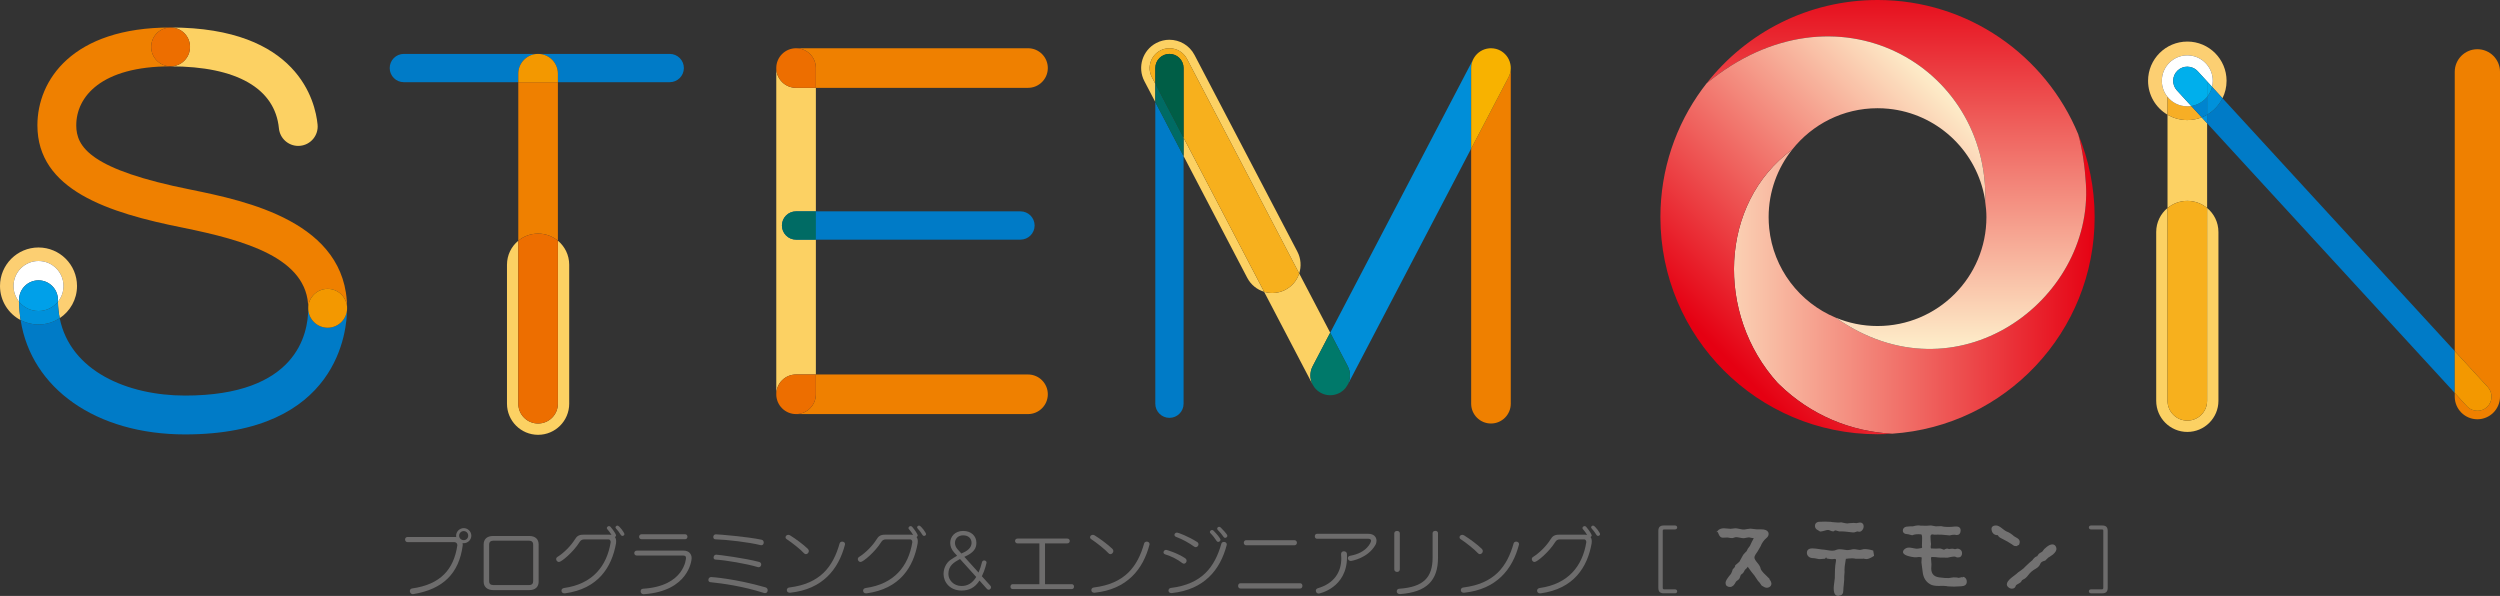<?xml version="1.0" encoding="UTF-8"?><svg id="b" xmlns="http://www.w3.org/2000/svg" xmlns:xlink="http://www.w3.org/1999/xlink" viewBox="0 0 441.92 105.339"><rect x="0" y="0" width="441.92" height="105.339" fill="#333333" stroke="none"/><defs><style>.g{fill:url(#f);}.h{fill:url(#e);}.i{fill:url(#d);}.j{fill:#f8b200;}.k{fill:#f7b01d;}.l{fill:#0084cf;}.m{fill:#727171;stroke:#727171;stroke-miterlimit:10;stroke-width:.3px;}.n{fill:#005e46;}.o{fill:#f7ae25;}.p{fill:#0092dc;}.q{fill:#ed6e00;}.r{fill:#fff;}.s{fill:#00796a;}.t{fill:#0091db;}.u{fill:#f39800;}.v{fill:#00a0e9;}.w{fill:#007bc7;}.x{fill:#fccf72;}.y{fill:#6d6c6c;}.z{fill:#ef8000;}.aa{fill:#fcd163;}.ab{fill:#00afec;}.ac{fill:#008ed8;}.ad{fill:#006b64;}</style><linearGradient id="d" x1="293.065" y1="50.194" x2="370.709" y2="50.194" gradientUnits="userSpaceOnUse"><stop offset="0" stop-color="#fffcd5"/><stop offset="1" stop-color="#e50012"/></linearGradient><linearGradient id="e" x1="335.22" y1="65.472" x2="335.22" y2="-4.189" xlink:href="#d"/><linearGradient id="f" x1="348.578" y1="15.192" x2="302.852" y2="60.917" xlink:href="#d"/></defs><g id="c"><path class="x" d="M386.648,7.348c-3.832,0-6.939,3.107-6.939,6.939,0,2.556,1.382,4.789,3.439,5.993v-3.156c-.628-.774-1.004-1.762-1.004-2.837,0-2.487,2.015-4.504,4.504-4.504s4.503,2.017,4.503,4.504c0,.367-.044.725-.127,1.067l1.845,2.009c.459-.928.717-1.972.717-3.076,0-3.831-3.106-6.939-6.938-6.939"/><path class="aa" d="M383.148,20.279v16.487c.951-.786,2.17-1.258,3.5-1.258s2.549.472,3.5,1.258v-14.973l-.962-1.048c-.786.31-1.642.48-2.538.48-1.276,0-2.473-.345-3.5-.946"/><path class="o" d="M383.148,17.123v3.156c1.027.602,2.224.946,3.5.946.897,0,1.752-.17,2.538-.48l-1.844-2.007c-.226.035-.458.053-.694.053-1.414,0-2.674-.65-3.5-1.669"/><path class="w" d="M392.869,17.362c-.603,1.218-1.553,2.233-2.721,2.917v1.515l43.772,47.662v-7.394l-41.051-44.699"/><path class="t" d="M391.024,15.354c-.16.657-.464,1.259-.876,1.767v3.158c1.168-.684,2.117-1.699,2.721-2.917l-1.845-2.009"/><path class="p" d="M390.148,20.279c-.307.18-.628.336-.962.467l.962,1.048v-1.515"/><path class="l" d="M390.148,17.121c-.688.85-1.678,1.443-2.806,1.618l1.844,2.007c.334-.131.655-.287.962-.467v-3.158"/><path class="z" d="M437.92,8.7c-2.209,0-4,1.791-4,4v49.361l5.842,6.361c.934,1.018.866,2.599-.15,3.533-.48.44-1.087.658-1.69.658-.676,0-1.35-.272-1.843-.809l-2.158-2.35v.658c0,2.209,1.791,4,4,4s4-1.791,4-4V12.7c0-2.209-1.791-4-4-4"/><path class="u" d="M433.92,62.062v7.394l2.158,2.35c.493.536,1.167.809,1.843.809.604,0,1.21-.218,1.69-.658,1.017-.935,1.084-2.516.15-3.533l-5.842-6.361"/><path class="aa" d="M383.148,36.767c-1.221,1.009-2,2.534-2,4.242v29.842c0,3.037,2.463,5.5,5.5,5.5s5.5-2.463,5.5-5.5v-29.842c0-1.708-.778-3.233-2-4.242v34.084c0,1.933-1.567,3.5-3.5,3.5s-3.5-1.567-3.5-3.5v-34.084"/><path class="k" d="M386.648,35.509c-1.33,0-2.549.472-3.5,1.258v34.084c0,1.933,1.567,3.5,3.5,3.5s3.5-1.567,3.5-3.5v-34.084c-.951-.786-2.17-1.258-3.5-1.258"/><path class="r" d="M386.648,9.782c-2.489,0-4.504,2.017-4.504,4.504,0,1.075.376,2.062,1.004,2.837.826,1.019,2.086,1.669,3.5,1.669.236,0,.468-.018.694-.053l-2.536-2.762c-.934-1.018-.866-2.599.15-3.533.481-.44,1.087-.658,1.691-.658.676,0,1.349.272,1.842.809l1.658,1.805.876.954c.083-.343.127-.7.127-1.067,0-2.487-2.017-4.504-4.503-4.504Z"/><path class="ab" d="M390.148,14.399v2.722c.412-.509.716-1.11.876-1.767l-.876-.954"/><path class="ab" d="M386.648,11.786c-.604,0-1.21.218-1.691.658-1.017.935-1.084,2.516-.15,3.533l2.536,2.762c1.128-.175,2.118-.769,2.806-1.618v-2.722l-1.658-1.805c-.493-.536-1.166-.809-1.842-.809"/><path class="w" d="M95.118,9.528h-23.731c-1.381,0-2.5,1.119-2.5,2.5s1.119,2.5,2.5,2.5h20.231v-1.5c0-1.933,1.567-3.5,3.5-3.5M118.387,9.528h-23.269c1.933,0,3.5,1.567,3.5,3.5v1.5h19.769c1.381,0,2.5-1.119,2.5-2.5s-1.119-2.5-2.5-2.5"/><path class="z" d="M98.618,14.528h-7v28.022c.951-.786,2.171-1.258,3.5-1.258s2.549.472,3.5,1.258V14.528"/><path class="u" d="M95.118,9.528h0c-1.933,0-3.5,1.567-3.5,3.5v1.5h7v-1.5c0-1.933-1.567-3.5-3.5-3.5"/><path class="w" d="M180.387,42.361h-39.667c-1.381,0-2.5-1.119-2.5-2.5s1.119-2.5,2.5-2.5h39.667c1.381,0,2.5,1.119,2.5,2.5s-1.119,2.5-2.5,2.5"/><path class="aa" d="M98.618,42.551v28.812c0,1.933-1.567,3.5-3.5,3.5s-3.5-1.567-3.5-3.5v-28.812c-1.222,1.009-2,2.534-2,4.242v24.569c0,3.037,2.463,5.5,5.5,5.5s5.5-2.463,5.5-5.5v-24.569c0-1.708-.778-3.233-2-4.242"/><path class="q" d="M95.118,41.293c-1.329,0-2.549.472-3.5,1.258v28.812c0,1.933,1.567,3.5,3.5,3.5s3.5-1.567,3.5-3.5v-28.812c-.951-.786-2.171-1.258-3.5-1.258"/><path class="z" d="M181.72,66.196h-37.5v3.5c0,1.933-1.567,3.5-3.5,3.5h41c1.933,0,3.5-1.567,3.5-3.5s-1.567-3.5-3.5-3.5"/><path class="z" d="M181.72,8.528h-41c1.933,0,3.5,1.567,3.5,3.5v3.5h37.5c1.933,0,3.5-1.567,3.5-3.5s-1.567-3.5-3.5-3.5"/><path class="aa" d="M137.22,12.028v57.668h0c0-1.933,1.567-3.5,3.5-3.5h3.5v-23.835h-3.5c-1.381,0-2.5-1.119-2.5-2.5s1.119-2.5,2.5-2.5h3.5V15.528h-3.5c-1.933,0-3.5-1.567-3.5-3.5"/><path class="ad" d="M144.22,37.361h-3.5c-1.381,0-2.5,1.119-2.5,2.5s1.119,2.5,2.5,2.5h3.5v-5"/><path class="q" d="M144.22,66.196h-3.5c-1.933,0-3.5,1.567-3.5,3.5s1.567,3.5,3.5,3.5,3.5-1.567,3.5-3.5v-3.5"/><path class="q" d="M140.72,8.528h0c-1.933,0-3.5,1.567-3.5,3.5h0c0,1.933,1.567,3.5,3.5,3.5h3.5v-3.5c0-1.933-1.567-3.5-3.5-3.5"/><path class="w" d="M204.22,18.037v53.325c0,1.381,1.119,2.5,2.5,2.5s2.5-1.119,2.5-2.5V27.597l-5-9.559"/><path class="ac" d="M260.424,10.464l-25.286,48.347,3.101,5.93c.551,1.054.513,2.259.003,3.239l21.813-41.707v-14.244c0-.562.133-1.094.368-1.564"/><path class="ac" d="M237.855,68.568s-.007.009-.011.014c.004-.005.007-.009.011-.014M237.905,68.506h0s0,0,0,0"/><path class="z" d="M267.056,12.09c-.009.527-.138,1.061-.398,1.56l-6.602,12.622v45.09c0,1.933,1.567,3.5,3.5,3.5s3.5-1.567,3.5-3.5V12.09"/><path class="j" d="M263.556,8.528c-.101,0-.202.005-.301.013-.552.049-1.087.226-1.558.521-.424.266-.787.62-1.062,1.037-.064.099-.125.2-.181.307l-.03.058c-.235.471-.368,1.002-.368,1.564v14.244l6.602-12.622c.261-.499.39-1.033.398-1.56v-.062c0-.104-.005-.207-.014-.31-.05-.55-.229-1.083-.522-1.552-.274-.436-.643-.809-1.077-1.087-.009-.006-.019-.012-.027-.018,0,0-.003,0-.003-.002-.076-.047-.154-.092-.234-.134-.223-.116-.452-.206-.685-.271-.004-.001-.009-.003-.014-.004-.004-.001-.009-.002-.013-.003-.29-.078-.596-.12-.91-.12"/><path class="aa" d="M237.845,68.582s-.007.009-.011.013c.004-.004.008-.009.011-.013M237.904,68.507c-.016.021-.032.041-.049.061.017-.02.033-.041.049-.061M229.658,48.335c-.389,1.201-1.23,2.257-2.439,2.889-.74.387-1.532.57-2.314.57-.494,0-.982-.073-1.45-.215l8.577,16.4c-.257-.494-.395-1.046-.396-1.607-.002-.551.127-1.11.399-1.632l3.102-5.93-5.48-10.476"/><path class="s" d="M235.138,58.811l-3.102,5.93c-.272.521-.401,1.081-.399,1.632.002.561.14,1.112.396,1.607l.003.006c.083.159.177.309.279.449h0c.01.013.019.025.028.038.004.004.006.008.01.012.003.005.006.009.01.013.005.008.01.015.016.021.002.002.004.005.006.007.297.379.677.702,1.131.939.111.059.225.11.34.155.406.16.842.244,1.282.244.478,0,.951-.1,1.388-.287.078-.034.157-.071.234-.112.401-.21.744-.486,1.024-.81h0c.009-.012.018-.021.026-.032.001-.001.003-.003.004-.005.006-.007.013-.015.019-.022.004-.004.008-.009.011-.013.004-.005.007-.009.011-.014.017-.02.033-.04.049-.061h0c.124-.162.236-.336.334-.522l.003-.005c.51-.98.548-2.185-.003-3.239l-3.101-5.93"/><path class="aa" d="M209.22,24.36v3.236l11.252,21.514c.648,1.239,1.743,2.094,2.984,2.469l-14.236-27.219M206.716,7.027c-.78,0-1.573.184-2.314.57-2.447,1.28-3.393,4.301-2.113,6.748l1.931,3.691v-3.236l-.602-1.15c-.896-1.713-.233-3.827,1.479-4.724.518-.27,1.072-.398,1.619-.398,1.26,0,2.479.683,3.104,1.878l19.837,37.929c.4-1.233.323-2.62-.325-3.859l-18.183-34.765c-.893-1.707-2.633-2.684-4.435-2.684"/><polyline class="ad" points="204.22 14.801 204.22 18.037 209.22 27.597 209.22 24.36 204.22 14.801"/><path class="k" d="M206.717,8.528c-.547,0-1.102.128-1.619.398-1.713.897-2.375,3.011-1.479,4.724l.602,1.15v-2.772c0-1.381,1.119-2.5,2.5-2.5s2.5,1.119,2.5,2.5v12.332l14.236,27.219c.468.142.956.215,1.45.215.781,0,1.573-.184,2.314-.57,1.208-.632,2.05-1.688,2.439-2.889l-19.837-37.929c-.625-1.195-1.845-1.879-3.104-1.878"/><path class="n" d="M206.72,9.528c-1.381,0-2.5,1.119-2.5,2.5v2.772l5,9.56v-12.332c0-1.381-1.119-2.5-2.5-2.5"/><path class="x" d="M6.807,43.746c-3.759,0-6.807,3.049-6.807,6.808,0,2.62,1.479,4.893,3.648,6.033-.164-1.054-.258-2.137-.273-3.247-.616-.761-.986-1.732-.986-2.786,0-2.441,1.977-4.419,4.418-4.419s4.418,1.979,4.418,4.419c0,1.053-.367,2.019-.981,2.779.02,1.019.125,1.987.31,2.906,1.845-1.219,3.06-3.31,3.06-5.685,0-3.759-3.048-6.808-6.807-6.808"/><path class="r" d="M6.807,46.135c-2.441,0-4.418,1.979-4.418,4.419,0,1.055.37,2.025.986,2.786-.002-.117-.003-.233-.003-.35,0-1.896,1.538-3.434,3.435-3.434s3.434,1.537,3.434,3.434c0,.114.001.229.003.343.614-.76.981-1.727.981-2.779,0-2.441-1.978-4.419-4.418-4.419"/><path class="w" d="M61.353,54.495c0,1.896-1.537,3.434-3.434,3.434s-3.434-1.538-3.434-3.434h0c0,4.639-2.121,15.429-21.766,15.429-10.096,0-20.272-4.263-22.168-13.685-1.074.71-2.361,1.123-3.746,1.123-1.139,0-2.215-.28-3.158-.775,1.888,12.062,13.312,20.204,29.072,20.204,27.252,0,28.633-18.572,28.633-22.296h0"/><path class="t" d="M10.243,53.333c-.809,1.001-2.049,1.643-3.436,1.643s-2.621-.638-3.432-1.636c.016,1.11.109,2.193.273,3.247.943.495,2.019.775,3.158.775,1.385,0,2.672-.413,3.746-1.123-.185-.919-.29-1.888-.31-2.906"/><path class="v" d="M6.807,49.557c-1.897,0-3.435,1.537-3.435,3.434,0,.116.001.232.003.35.81.998,2.046,1.636,3.432,1.636s2.627-.642,3.436-1.643c-.002-.114-.003-.229-.003-.343,0-1.896-1.537-3.434-3.434-3.434"/><path class="z" d="M30.157,4.861C12.778,4.861,6.612,14.175,6.612,22.152c0,11.406,12.411,15.449,25.806,18.114,10.677,2.189,22.068,5.275,22.068,14.229h0c0-1.895,1.538-3.434,3.434-3.434s3.434,1.538,3.434,3.434h0c0-15.304-17.926-18.981-27.576-20.96-17.839-3.551-20.298-7.569-20.298-11.383,0-5.039,4.382-10.424,16.678-10.424h0c-1.895,0-3.434-1.538-3.434-3.434s1.538-3.434,3.434-3.434"/><path class="u" d="M57.92,51.062c-1.896,0-3.434,1.538-3.434,3.434s1.538,3.434,3.434,3.434,3.434-1.538,3.434-3.434-1.537-3.434-3.434-3.434"/><path class="aa" d="M30.157,4.861h0c1.896,0,3.434,1.537,3.434,3.434s-1.538,3.434-3.434,3.434c11.662,0,18.461,3.892,19.147,10.959.171,1.775,1.666,3.103,3.413,3.103.11,0,.223-.005.334-.017,1.889-.182,3.27-1.859,3.087-3.747-.39-4.026-3.415-17.165-25.981-17.165"/><path class="q" d="M30.157,4.861h0c-1.895,0-3.434,1.537-3.434,3.434s1.538,3.434,3.434,3.434h0c1.896,0,3.434-1.538,3.434-3.434s-1.538-3.434-3.434-3.434"/><path class="i" d="M324.49,56.151c-6.382-2.659-11.027-8.651-11.753-15.805-.066-.647-.1-1.304-.1-1.968,0-4.521,1.568-8.668,4.177-11.952-.019.014-.037.026-.056.04-12.875,9.5-13.5,29.125-2.509,41.24.093.104.2.188.298.283,5.577,5.431,12.7,8.314,19.928,8.673,19.988-1.333,35.791-17.958,35.791-38.284,0-5.191-1.036-10.138-2.903-14.653.773,2.794,1.17,5.751,1.36,8.81,1.276,20.544-22.816,38.618-44.233,23.616Z"/><path class="h" d="M331.887,0c-12.274,0-23.193,5.768-30.219,14.733,22.851-18.768,49.991-3.094,49.263,20.987.121.871.205,1.754.205,2.659,0,10.631-8.617,19.25-19.249,19.25-2.622,0-5.119-.528-7.397-1.478,21.417,15.002,45.51-3.072,44.233-23.616-.19-3.059-.588-6.016-1.36-8.81-5.758-13.926-19.47-23.726-35.476-23.726Z"/><path class="g" d="M301.668,14.733c-.266.34-.529.683-.785,1.032-4.635,6.343-7.376,14.156-7.376,22.614,0,21.197,17.183,38.381,38.38,38.381.871,0,1.732-.039,2.589-.097-7.228-.358-14.351-3.242-19.928-8.673-.098-.096-.205-.18-.298-.283-10.991-12.115-10.366-31.74,2.509-41.24.019-.014.037-.026.056-.04,3.525-4.44,8.961-7.297,15.072-7.297.664,0,1.321.033,1.969.1,8.367.85,15.144,7.06,16.855,15.141.094.442.157.895.22,1.35.729-24.081-26.412-39.755-49.263-20.987Z"/><path class="m" d="M312.051,101.81c.62.6.931,1.044.931,1.333,0,.248-.114.424-.341.527-.207.104-.424.104-.651,0-.372-.165-.568-.311-.589-.435-.207-.31-.383-.526-.527-.65-.455-.724-.837-1.251-1.147-1.581-.31-.413-.589-.796-.837-1.147-.042.248-.186.465-.434.651-.104.083-.201.228-.294.434-.094.207-.213.347-.356.419-.145.072-.238.185-.279.341-.042.155-.088.295-.14.418-.052.124-.16.238-.325.342-.166.104-.279.206-.342.309-.269.559-.568.837-.898.837-.435,0-.651-.196-.651-.589,0-.269.311-.765.931-1.488.165-.31.258-.537.278-.682.021-.145.083-.228.186-.248.206-.227.31-.423.31-.589.31-.269.548-.476.713-.62.31-.537.537-.95.683-1.24.248-.289.444-.496.589-.62.145-.351.33-.65.558-.898,0-.02.135-.295.403-.821.269-.527.423-.791.465-.791-.496-.061-.868-.124-1.116-.185-.103,0-.248.02-.433.061-.248.062-.403.093-.465.093-.166,0-.398-.03-.698-.093-.3-.061-.522-.093-.666-.093-.166,0-.306.031-.419.093-.113.062-.294.083-.542.062-.166-.042-.341-.072-.527-.094-.413,0-.724.011-.93.031-.228-.02-.403-.185-.527-.496-.124-.309-.207-.465-.248-.465.248-.269.589-.403,1.023-.403.124,0,.32.016.589.047.269.031.465.047.589.047.103,0,.243-.016.419-.047.175-.031.315-.047.418-.047.165,0,.424.042.775.124.351.083.62.114.806.094.103,0,.273-.026.512-.078.237-.051.418-.077.542-.077.496.061.868.104,1.116.124-.083,0,.186,0,.807,0,.351,0,.609.042.774.124.269.124.403.3.403.526,0,.248-.124.466-.372.651-.455.393-.796.879-1.023,1.457-.372.682-.672,1.168-.898,1.457-.146.227-.217.434-.217.62,0,.248.175.579.526.992.352.413.543.744.574.992.03.247.356.671.976,1.271Z"/><path class="m" d="M331.116,98.183c-.496.31-.879.475-1.147.496-.269-.021-.465-.052-.589-.093-.083.041-.176.052-.279.03h-1.085c-.31-.103-.93-.093-1.859.031-.105.765-.176,1.24-.218,1.426-.041.476-.052.827-.03,1.055-.062.6-.083,1.044-.062,1.333,0,.185-.026.485-.077.898-.052.414-.078.744-.078.992,0,.517-.196.775-.589.775-.061.041-.124.062-.185.062-.269,0-.449-.16-.543-.481-.093-.32-.108-.738-.046-1.256.041-.413.093-.826.154-1.239,0-.124.011-.609.031-1.457.021-.559.072-1.033.155-1.426.104-.455-.02-.683-.372-.683-.083,0-.176.011-.279.031-.103.042-.465.011-1.085-.093.021,0-.361.03-1.146.093-.146.021-.341,0-.589-.062-.248-.061-.435-.093-.559-.093-.455,0-.765-.113-.93-.341-.124-.165-.176-.352-.155-.558.021-.227.14-.383.357-.466.217-.082.563-.093,1.039-.03.372.041.733.093,1.085.154.185,0,.485.037.898.109s.733.108.961.108c.31,0,.589-.062.837-.187.207-.103.672-.093,1.395.031.372.083.826.052,1.364-.093.206-.041.567-.011,1.085.093.124.042.289.031.496-.031.206-.061.341-.093.402-.093.435-.02.941.052,1.52.217l.124.744ZM321.258,93.487c-.186-.113-.279-.295-.279-.543,0-.31.176-.496.527-.558.269-.021.641-.031,1.116-.031.847.021,1.302.052,1.364.093.64.083,1.136.094,1.487.031.02,0,.248.052.683.155.31.061.537.061.682,0,.6-.062,1.023-.062,1.272,0,.061,0,.17-.021.325-.062.155-.041.273-.061.356-.061.33.02.496.196.496.526,0,.229-.083.434-.248.62-.166.186-.352.238-.559.155-.124-.041-.278-.02-.465.062-.185.082-.341.113-.465.093-1.075-.144-1.891-.206-2.449-.186-.185-.061-.361-.113-.526-.154-.187-.042-.352.011-.496.154-.103.021-.254-.016-.449-.108-.197-.093-.337-.14-.419-.14-.166-.02-.403.021-.713.124-.372.105-.61.155-.713.155-.166-.104-.341-.212-.527-.325Z"/><path class="m" d="M347.515,102.833c0,.413-.279.63-.837.65-.559.022-.982.042-1.271.062-.848-.02-1.291-.052-1.333-.094-.206-.041-.672-.051-1.395-.03-.62,0-1.075-.083-1.364-.248-.765-.413-1.198-1.116-1.302-2.108-.083-.744-.155-1.302-.217-1.674,0-.124.021-.434.061-.93-.248-.144-.558-.186-.93-.124-.268.061-.713.02-1.333-.124-.703-.165-1.054-.383-1.054-.651,0-.104.051-.206.154-.309.207-.207.465-.311.775-.311.124,0,.393.042.806.124.331.083.6.104.807.062.186-.021.372-.052.558-.094.186-.041.279-.144.279-.31,0-.082-.011-.165-.031-.248,0-.02.01-.475.031-1.364,0-.537-.114-.806-.342-.806-.641-.062-1.167-.01-1.58.155-.414-.124-.807-.207-1.179-.248-.207-.083-.31-.217-.31-.403,0-.289.155-.475.465-.558.517-.062.909-.083,1.178-.062.578-.165,1.023-.206,1.333-.124.807.042,1.416.031,1.829-.031.393.062.683.114.868.155.393,0,.702-.01.93-.031.62.166,1.457.187,2.512.062.537-.041.806.135.806.527,0,.454-.187.682-.558.682-.083,0-.166-.02-.248-.062-.414,0-.744.042-.992.124-.6-.041-1.055-.082-1.364-.124-.579-.02-1.013-.02-1.302,0-.559-.144-.848.011-.868.466.021.6.052,1.054.093,1.363-.103.538-.061.837.124.899.661.042,1.178.042,1.55,0,.104,0,.237.036.403.108.165.072.279.108.341.108.104,0,.217-.041.341-.124.166-.082.32-.082.466,0,.061.042.217.031.465-.031.186-.041.392-.019.62.062.082.021.195.005.341-.047.144-.051.258-.057.341-.016.33.105.496.311.496.62,0,.414-.197.62-.589.62-.124,0-.259-.041-.403-.124-.145-.082-.62-.031-1.426.155-.93.02-1.623-.01-2.077-.093-.227,0-.465-.011-.713-.031-.186.021-.279.166-.279.434,0,.105.016.311.047.62.031.31.036.548.016.713-.146,1.261.351,1.975,1.487,2.14.765.104,1.344.145,1.736.124.393-.041.682-.083.868-.124.393,0,.692.03.898.093.579-.124.816-.187.714-.187.206,0,.371.124.495.372.042.104.062.218.062.342Z"/><path class="m" d="M356.256,96.385c-.124,0-.309-.104-.558-.31-.579-.372-1.023-.63-1.333-.775-.042-.041-.259-.155-.651-.341-.269-.144-.413-.31-.434-.496-.579.02-.93-.207-1.054-.683-.145-.496.062-.744.62-.744.247,0,.573.166.975.496.403.331.708.527.915.59.372.144.765.402,1.178.774.021.02.228.145.62.372.228.144.341.32.341.527,0,.104-.031.237-.093.402-.228.124-.403.187-.527.187ZM362.797,97.904c-.372.269-.65.455-.837.558-.269.289-.434.454-.496.496-.517.124-.826.33-.93.619-.124.353-.403.642-.837.868-.517.29-.951.672-1.302,1.147-.27.352-.518.573-.744.666-.228.094-.372.218-.434.372-.062.155-.243.306-.542.45-.3.144-.471.3-.512.465-.042.165-.155.278-.341.341-.166.042-.32.031-.465-.031-.31-.165-.465-.351-.465-.558,0-.269.226-.6.682-.992.31-.248.63-.496.961-.744.124-.145.393-.352.806-.62.352-.248.609-.475.775-.682.537-.517.95-.889,1.24-1.116.31-.434.589-.661.837-.682.041-.041.103-.135.186-.279.083-.145.186-.248.31-.31.269-.124.444-.248.526-.372.124-.228.356-.47.698-.729.341-.259.635-.388.883-.388.289,0,.476.176.558.526.062.29-.124.62-.558.992Z"/><path class="y" d="M81.975,96.021c-.063,0-.14,0-.204-.013.014.089.026.191.026.28,0,.064,0,.128-.013.191-.664,4.86-3.432,7.654-8.675,8.534-.038.013-.089.013-.128.013-.344,0-.535-.281-.535-.548,0-.217.127-.421.396-.459,5.051-.702,7.373-3.393,7.998-7.603v-.077c0-.319-.268-.51-.549-.51h-8.253c-.281,0-.434-.229-.434-.459s.14-.447.434-.447h8.368c.089,0,.166.013.242.013-.013-.077-.025-.153-.025-.242,0-.727.625-1.339,1.352-1.339s1.34.612,1.34,1.339c0,.714-.612,1.327-1.34,1.327ZM81.975,93.877c-.446,0-.816.357-.816.816,0,.434.37.791.816.791.435,0,.791-.357.791-.791,0-.472-.356-.816-.791-.816Z"/><path class="y" d="M93.558,104.312h-6.353c-1.085,0-1.71-.587-1.71-1.493v-6.582c0-.906.574-1.493,1.659-1.493h6.403c1.084,0,1.658.587,1.658,1.493v6.582c0,.906-.574,1.493-1.658,1.493ZM94.246,96.263c0-.446-.268-.688-.714-.688h-6.353c-.446,0-.715.242-.715.688v6.506c0,.396.242.65.715.65h6.353c.472,0,.714-.255.714-.65v-6.506Z"/><path class="y" d="M99.858,104.886h-.09c-.332,0-.522-.23-.522-.472,0-.217.14-.421.459-.472,5.052-.702,7.564-3.878,8.24-8.075v-.076c0-.217-.153-.447-.37-.447h-4.247c-.447,0-.677.141-.894.498-1.084,1.735-3.176,3.495-3.623,3.495-.331,0-.497-.293-.497-.51,0-.14.063-.28.229-.382,1.148-.714,2.398-1.99,3.074-3.087.332-.548.676-.842,1.492-.842h4.58c.153,0,.293.013.408.051-.229-.383-.472-.728-.74-1.021-.063-.064-.089-.128-.089-.204,0-.179.191-.345.383-.345.089,0,.191.039.268.128.497.574.982,1.326.982,1.505,0,.128-.09.243-.204.306.153.191.217.459.217.766,0,.115,0,.229-.025.357-.74,4.159-3.112,8.024-9.031,8.828ZM110.382,94.413c0,.179-.179.319-.357.319-.102,0-.204-.051-.268-.153-.268-.434-.536-.804-.867-1.161-.064-.063-.09-.14-.09-.204,0-.166.166-.306.345-.306.357,0,1.237,1.301,1.237,1.505Z"/><path class="y" d="M113.788,105.039h-.038c-.332,0-.511-.268-.511-.523,0-.217.128-.434.422-.446,7.424-.459,7.603-5.421,7.603-5.434,0-.307-.153-.434-.511-.434h-8.189c-.293,0-.446-.217-.446-.434s.153-.434.446-.434h8.279c.956,0,1.416.625,1.416,1.327,0,.434-.562,5.842-8.471,6.378ZM113.418,95.319c-.306,0-.446-.217-.446-.434s.153-.447.446-.447h7.68c.28,0,.421.217.421.447,0,.217-.141.434-.421.434h-7.68Z"/><path class="y" d="M135.703,104.337c0,.255-.166.51-.459.51-.051,0-.115,0-.179-.025-3.725-1.199-7.36-1.696-9.504-1.914-.229-.025-.344-.204-.344-.395,0-.243.179-.511.484-.511.141,0,4.261.281,9.618,1.824.269.077.383.293.383.51ZM135.002,95.906c0,.242-.141.472-.408.472-.038,0-.077,0-.128-.013-2.182-.536-5.97-.969-8.023-1.033-.242,0-.357-.204-.357-.408,0-.229.141-.472.446-.472.485,0,5.702.434,8.101.957.255.051.37.281.37.498ZM134.556,99.784c0,.242-.166.485-.447.485-.051,0-.102-.013-.165-.026-1.952-.586-5.651-1.225-7.488-1.327-.217-.013-.319-.179-.319-.37,0-.23.166-.498.46-.498.382,0,5.166.625,7.603,1.288.242.064.357.255.357.447Z"/><path class="y" d="M142.974,97.411c0,.293-.255.548-.523.548-.102,0-.217-.051-.318-.153-.689-.74-2.041-1.811-3.074-2.5-.153-.102-.204-.217-.204-.332,0-.23.217-.434.497-.434.103,0,.204.039.319.102,1.021.638,2.321,1.595,3.125,2.373.128.127.179.268.179.396ZM139.67,104.772h-.09c-.331,0-.497-.23-.497-.459,0-.217.14-.421.408-.459,5.536-.676,7.769-3.7,8.93-7.807.063-.204.255-.306.459-.306.242,0,.497.153.497.434,0,.039-.013.089-.025.141-1.122,4.286-3.929,7.858-9.682,8.458Z"/><path class="y" d="M153.179,104.886h-.09c-.332,0-.522-.23-.522-.472,0-.217.14-.421.459-.472,5.052-.702,7.564-3.878,8.24-8.075v-.076c0-.217-.153-.447-.37-.447h-4.247c-.447,0-.677.141-.894.498-1.084,1.735-3.176,3.495-3.623,3.495-.331,0-.497-.293-.497-.51,0-.14.063-.28.229-.382,1.148-.714,2.398-1.99,3.074-3.087.332-.548.676-.842,1.492-.842h4.58c.153,0,.293.013.408.051-.229-.383-.472-.728-.74-1.021-.063-.064-.089-.128-.089-.204,0-.179.191-.345.383-.345.089,0,.191.039.268.128.497.574.982,1.326.982,1.505,0,.128-.09.243-.204.306.153.191.217.459.217.766,0,.115,0,.229-.025.357-.74,4.159-3.112,8.024-9.031,8.828ZM163.702,94.413c0,.179-.179.319-.357.319-.102,0-.204-.051-.268-.153-.268-.434-.536-.804-.867-1.161-.064-.063-.09-.14-.09-.204,0-.166.166-.306.345-.306.357,0,1.237,1.301,1.237,1.505Z"/><path class="y" d="M175.183,103.814c0,.229-.204.434-.421.434-.102,0-.217-.051-.306-.153l-1.314-1.467c-.829,1.288-1.862,1.76-3.163,1.76-2.08,0-3.189-1.493-3.189-2.921,0-.931.408-1.914,1.212-2.487.345-.243.753-.498,1.187-.74l-.536-.587c-.472-.523-.688-1.123-.688-1.684,0-1.123.854-2.117,2.283-2.117,1.441,0,2.347.906,2.347,2.104,0,.944-.421,1.735-2.13,2.475l2.513,2.781c.229-.523.434-1.135.612-1.85.052-.204.217-.293.383-.293.204,0,.421.14.421.383,0,.013-.255,1.25-.829,2.411l1.506,1.671c.076.089.114.191.114.28ZM169.697,98.814c-1.059.587-2.054,1.148-2.054,2.653,0,1.021.894,2.118,2.335,2.118,1.033,0,1.9-.472,2.589-1.595l-2.87-3.176ZM170.246,94.63c-.905,0-1.441.625-1.441,1.339,0,.383.153.778.459,1.123l.676.753c.103-.051.191-.089.294-.141,1.148-.497,1.505-1.148,1.505-1.748,0-.804-.587-1.327-1.492-1.327Z"/><path class="y" d="M179.01,104.133c-.256,0-.396-.217-.396-.434s.14-.434.396-.434h4.72v-7.208h-3.865c-.281,0-.434-.217-.434-.434s.14-.421.434-.421h8.789c.293,0,.446.217.446.421,0,.217-.153.434-.446.434h-3.929v7.208h4.732c.268,0,.396.217.396.434s-.128.434-.396.434h-10.447Z"/><path class="y" d="M196.804,97.411c0,.293-.255.548-.523.548-.102,0-.217-.051-.318-.153-.689-.74-2.041-1.811-3.074-2.5-.153-.102-.204-.217-.204-.332,0-.23.217-.434.497-.434.103,0,.204.039.319.102,1.021.638,2.321,1.595,3.125,2.373.128.127.179.268.179.396ZM193.5,104.772h-.09c-.331,0-.497-.23-.497-.459,0-.217.14-.421.408-.459,5.536-.676,7.769-3.7,8.93-7.807.063-.204.255-.306.459-.306.242,0,.497.153.497.434,0,.039-.013.089-.025.141-1.122,4.286-3.929,7.858-9.682,8.458Z"/><path class="y" d="M209.751,99.12c0,.268-.204.523-.472.523-.09,0-.191-.038-.294-.115-.829-.638-1.837-1.161-3.036-1.543-.191-.064-.28-.204-.28-.344,0-.217.191-.447.459-.447.103,0,2.028.574,3.381,1.493.179.115.242.281.242.434ZM207.136,104.835h-.089c-.332,0-.498-.217-.498-.446,0-.217.141-.421.421-.459,5.537-.676,7.769-3.725,8.93-7.832.051-.204.255-.306.446-.306.256,0,.511.153.511.446,0,.038-.013.089-.025.14-1.123,4.299-3.942,7.858-9.695,8.458ZM211.855,96.212c0,.255-.217.51-.484.51-.089,0-.204-.039-.307-.115-.816-.587-1.977-1.263-3.15-1.697-.217-.077-.306-.217-.306-.37,0-.191.178-.395.459-.395.204,0,2.003.676,3.546,1.658.179.115.242.268.242.408ZM215.746,95.408c0,.204-.204.383-.408.383-.102,0-.204-.051-.268-.153-.293-.459-.74-1.033-1.097-1.377-.064-.064-.103-.141-.103-.217,0-.178.179-.357.383-.357.089,0,.179.038.255.115.447.446,1.237,1.339,1.237,1.607ZM216.958,94.719c0,.191-.204.357-.396.357-.089,0-.191-.051-.255-.141-.345-.498-.688-.906-1.046-1.263-.063-.077-.103-.153-.103-.217,0-.179.166-.332.345-.332.09,0,.191.038.281.127.318.319,1.173,1.186,1.173,1.467Z"/><path class="y" d="M219.254,104.031c-.255,0-.396-.229-.396-.472,0-.229.141-.459.396-.459h10.575c.268,0,.396.23.396.459,0,.242-.128.472-.396.472h-10.575ZM220.287,96.391c-.28,0-.421-.23-.421-.459,0-.217.141-.446.421-.446h8.521c.294,0,.446.229.446.446,0,.229-.152.459-.446.459h-8.521Z"/><path class="y" d="M238.77,99.159c-.306,0-.51-.255-.51-.498,0-.191.127-.37.408-.421,2.972-.51,3.699-2.398,3.699-2.653s-.242-.357-.523-.357h-9.057c-.242,0-.37-.217-.37-.434s.128-.434.37-.434h9.108c.943,0,1.429.561,1.429,1.225,0,.255-.064.523-.217.778-1.34,2.309-4.172,2.794-4.338,2.794ZM238.107,98.47c0,5.459-4.886,6.455-5,6.455-.319,0-.511-.255-.511-.498,0-.191.103-.37.357-.446,2.857-.842,4.146-2.819,4.146-5.281,0-.229-.013-.472-.038-.714v-.064c0-.319.242-.472.497-.472s.523.153.536.446c.013.191.013.383.013.574Z"/><path class="y" d="M246.96,101.098c-.255,0-.497-.153-.497-.459v-6.365c0-.281.242-.421.497-.421.243,0,.485.14.485.421v6.365c0,.306-.242.459-.485.459ZM247.509,105.014h-.063c-.37,0-.549-.242-.549-.485,0-.229.141-.446.434-.459,4.324-.293,5.906-2.016,5.906-5.498v-4.325c0-.28.242-.408.485-.408.229,0,.472.128.472.408v4.325c0,4.018-1.978,6.098-6.685,6.442Z"/><path class="y" d="M262.114,97.411c0,.293-.255.548-.523.548-.102,0-.217-.051-.318-.153-.689-.74-2.041-1.811-3.074-2.5-.153-.102-.204-.217-.204-.332,0-.23.217-.434.497-.434.103,0,.204.039.319.102,1.021.638,2.321,1.595,3.125,2.373.128.127.179.268.179.396ZM258.811,104.772h-.09c-.331,0-.497-.23-.497-.459,0-.217.14-.421.408-.459,5.536-.676,7.769-3.7,8.93-7.807.063-.204.255-.306.459-.306.242,0,.497.153.497.434,0,.039-.013.089-.025.141-1.122,4.286-3.929,7.858-9.682,8.458Z"/><path class="y" d="M272.319,104.886h-.09c-.332,0-.522-.23-.522-.472,0-.217.14-.421.459-.472,5.052-.702,7.564-3.878,8.24-8.075v-.076c0-.217-.153-.447-.37-.447h-4.247c-.447,0-.677.141-.894.498-1.084,1.735-3.176,3.495-3.623,3.495-.331,0-.497-.293-.497-.51,0-.14.063-.28.229-.382,1.148-.714,2.398-1.99,3.074-3.087.332-.548.676-.842,1.492-.842h4.58c.153,0,.293.013.408.051-.229-.383-.472-.728-.74-1.021-.063-.064-.089-.128-.089-.204,0-.179.191-.345.383-.345.089,0,.191.039.268.128.497.574.982,1.326.982,1.505,0,.128-.09.243-.204.306.153.191.217.459.217.766,0,.115,0,.229-.025.357-.74,4.159-3.112,8.024-9.031,8.828ZM282.843,94.413c0,.179-.179.319-.357.319-.102,0-.204-.051-.268-.153-.268-.434-.536-.804-.867-1.161-.064-.063-.09-.14-.09-.204,0-.166.166-.306.345-.306.357,0,1.237,1.301,1.237,1.505Z"/><path class="y" d="M294.124,104.877c-.65,0-.982-.268-.982-.944v-10.103c0-.676.332-.944.982-.944h1.965c.255,0,.382.178.382.344,0,.179-.127.357-.382.357h-1.952c-.115,0-.217.102-.217.217v10.154c0,.115.102.217.217.217h1.952c.255,0,.382.179.382.357,0,.166-.127.344-.382.344h-1.965Z"/><path class="y" d="M371.591,104.877h-1.965c-.255,0-.383-.179-.383-.344,0-.179.128-.357.383-.357h1.952c.114,0,.217-.102.217-.217v-10.179c0-.115-.103-.191-.217-.191h-1.952c-.255,0-.383-.179-.383-.357,0-.166.128-.344.383-.344h1.965c.65,0,.981.268.981.944v10.103c0,.676-.331.944-.981.944Z"/></g></svg>
